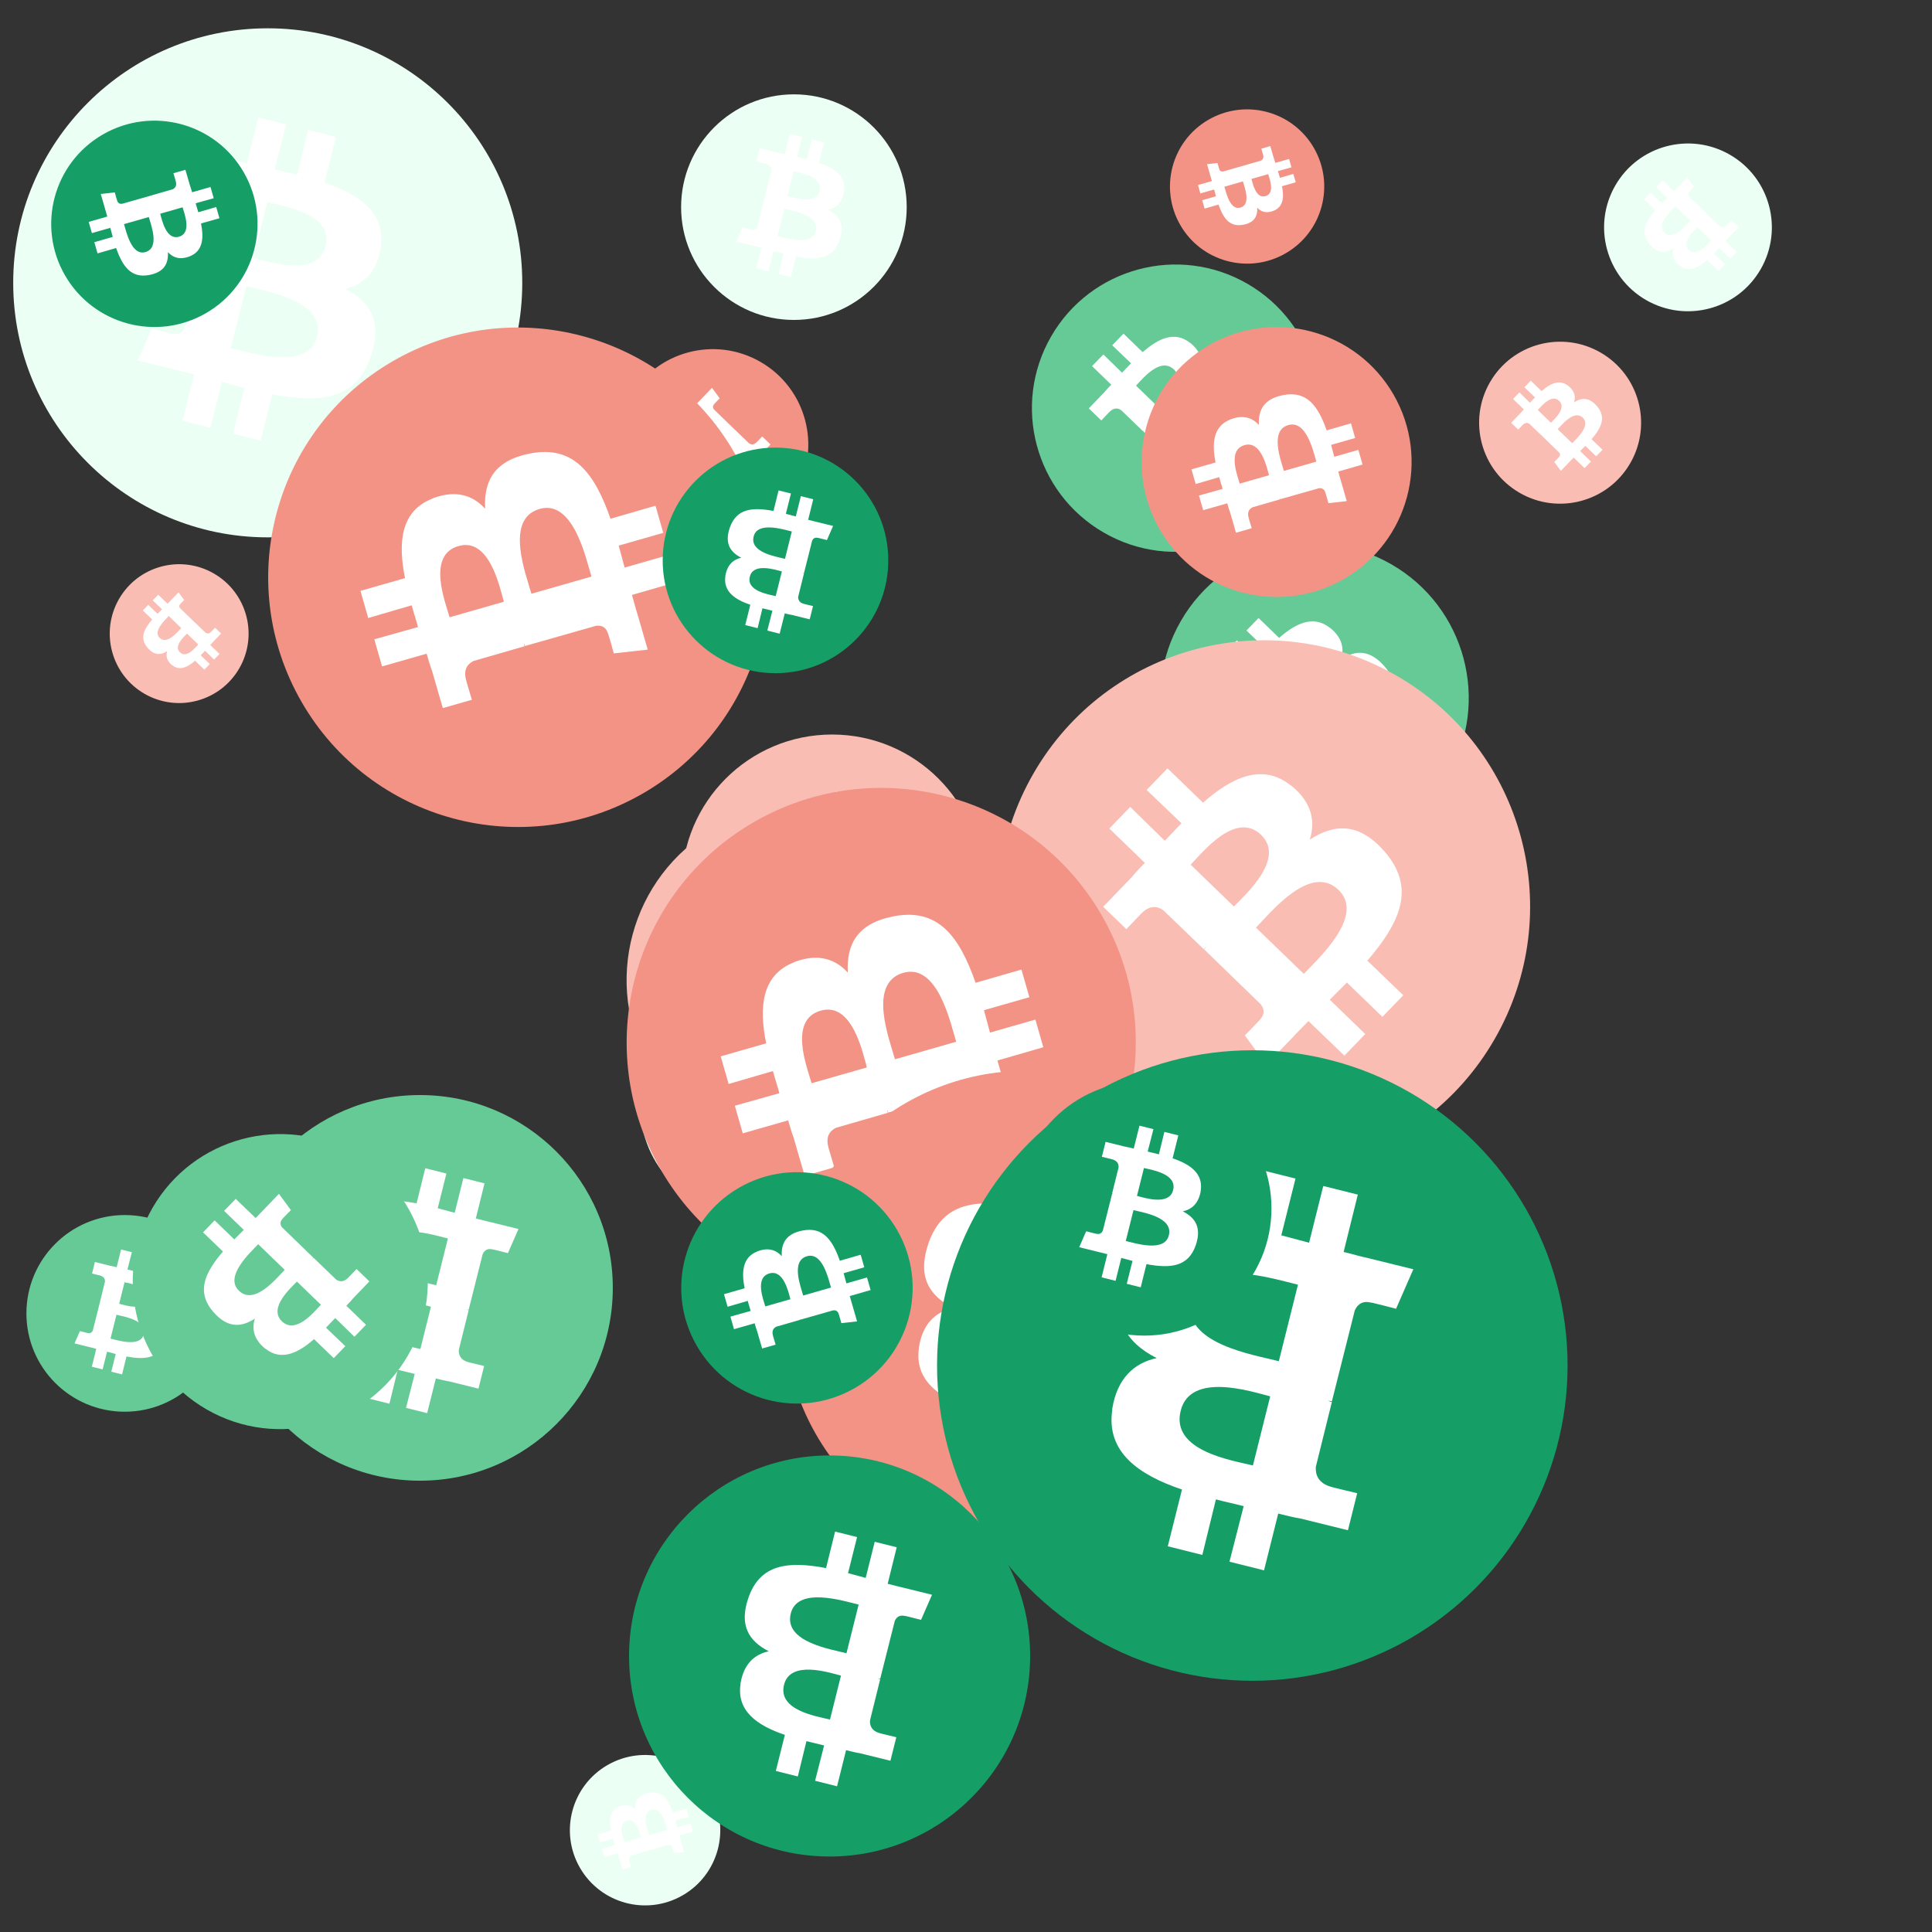 <svg viewBox="0 0 1024 1024"  xmlns="http://www.w3.org/2000/svg">
<rect x="0" y="0" width="1024" height="1024" fill="#333333" stroke="none"/>
<defs>
 <g id="asset1506" desc="Material Icons (Apache 2.0)/Logos/Bitcoin Logo">
  <path d="M738 439 c10 -68 -42 -105 -113 -129 l23 -92 -56 -14 -22 90 c-15 -4 -30 -7 -45 -11 l23 -90 -56 -14 -23 92 c-12 -3 -24 -6 -36 -8 l0 0 -77 -19 -15 60 c0 0 42 10 41 10 23 6 27 21 26 33 l-26 105 c2 0 4 1 6 2 -2 0 -4 -1 -6 -1 l-37 147 c-3 7 -10 17 -26 13 1 1 -41 -10 -41 -10 l-28 64 73 18 c14 3 27 7 40 10 l-23 93 56 14 23 -92 c15 4 30 8 45 12 l-23 92 56 14 23 -93 c96 18 168 11 198 -76 24 -70 -1 -110 -52 -136 37 -8 64 -33 72 -82 l0 0 zm-128 180 c-17 70 -135 32 -173 23 l31 -124 c38 10 160 28 142 101 zm17 -181 c-16 63 -114 31 -145 23 l28 -112 c32 8 134 23 117 89 l0 0 z" />
 </g>
<g id="asset1506_coin"><circle cx="511" cy="511" r="511" /><use href="#asset1506" fill="#FFF"/></g><g id="bitcoinArt7">
<use href="#asset1506_coin" fill="#66CA96" transform="translate(120,580) scale(0.200, 0.200) rotate(3420, 512, 512)" />
<use href="#asset1506_coin" fill="#66CA96" transform="translate(615,288) scale(0.160, 0.160) rotate(2100, 512, 512)" />
<use href="#asset1506_coin" fill="#66CA96" transform="translate(14,644) scale(0.102, 0.102) rotate(3240, 512, 512)" />
<use href="#asset1506_coin" fill="#66CA96" transform="translate(70,601) scale(0.153, 0.153) rotate(3360, 512, 512)" />
<use href="#asset1506_coin" fill="#66CA96" transform="translate(498,621) scale(0.149, 0.149) rotate(1500, 512, 512)" />
<use href="#asset1506_coin" fill="#66CA96" transform="translate(547,140) scale(0.149, 0.149) rotate(3540, 512, 512)" />
<use href="#asset1506_coin" fill="#EBFFF4" transform="translate(7,15) scale(0.264, 0.264) rotate(1800, 512, 512)" />
<use href="#asset1506_coin" fill="#EBFFF4" transform="translate(302,930) scale(0.078, 0.078) rotate(960, 512, 512)" />
<use href="#asset1506_coin" fill="#EBFFF4" transform="translate(339,526) scale(0.116, 0.116) rotate(180, 512, 512)" />
<use href="#asset1506_coin" fill="#EBFFF4" transform="translate(850,76) scale(0.087, 0.087) rotate(120, 512, 512)" />
<use href="#asset1506_coin" fill="#EBFFF4" transform="translate(361,50) scale(0.117, 0.117) rotate(1800, 512, 512)" />
<use href="#asset1506_coin" fill="#EBFFF4" transform="translate(581,535) scale(0.156, 0.156) rotate(480, 512, 512)" />
<use href="#asset1506_coin" fill="#F9BDB3" transform="translate(784,181) scale(0.084, 0.084) rotate(3180, 512, 512)" />
<use href="#asset1506_coin" fill="#F9BDB3" transform="translate(361,389) scale(0.156, 0.156) rotate(540, 512, 512)" />
<use href="#asset1506_coin" fill="#F9BDB3" transform="translate(365,812) scale(0.084, 0.084) rotate(1740, 512, 512)" />
<use href="#asset1506_coin" fill="#F9BDB3" transform="translate(58,299) scale(0.072, 0.072) rotate(1200, 512, 512)" />
<use href="#asset1506_coin" fill="#F9BDB3" transform="translate(332,426) scale(0.182, 0.182) rotate(2760, 512, 512)" />
<use href="#asset1506_coin" fill="#F9BDB3" transform="translate(529,339) scale(0.276, 0.276) rotate(2100, 512, 512)" />
<use href="#asset1506_coin" fill="#F39385" transform="translate(332,417) scale(0.264, 0.264) rotate(1320, 512, 512)" />
<use href="#asset1506_coin" fill="#F39385" transform="translate(327,185) scale(0.099, 0.099) rotate(1200, 512, 512)" />
<use href="#asset1506_coin" fill="#F39385" transform="translate(142,173) scale(0.259, 0.259) rotate(2760, 512, 512)" />
<use href="#asset1506_coin" fill="#F39385" transform="translate(620,58) scale(0.080, 0.080) rotate(3300, 512, 512)" />
<use href="#asset1506_coin" fill="#F39385" transform="translate(415,567) scale(0.252, 0.252) rotate(900, 512, 512)" />
<use href="#asset1506_coin" fill="#F39385" transform="translate(605,173) scale(0.140, 0.140) rotate(600, 512, 512)" />
<use href="#asset1506_coin" fill="#159F67" transform="translate(496,556) scale(0.327, 0.327) rotate(1620, 512, 512)" />
<use href="#asset1506_coin" fill="#159F67" transform="translate(361,621) scale(0.120, 0.120) rotate(3120, 512, 512)" />
<use href="#asset1506_coin" fill="#159F67" transform="translate(351,237) scale(0.117, 0.117) rotate(3060, 512, 512)" />
<use href="#asset1506_coin" fill="#159F67" transform="translate(333,771) scale(0.208, 0.208) rotate(2340, 512, 512)" />
<use href="#asset1506_coin" fill="#159F67" transform="translate(539,573) scale(0.132, 0.132) rotate(3240, 512, 512)" />
<use href="#asset1506_coin" fill="#159F67" transform="translate(27,64) scale(0.107, 0.107) rotate(2940, 512, 512)" />
</g>
</defs>
<use href="#bitcoinArt7" />
</svg>
